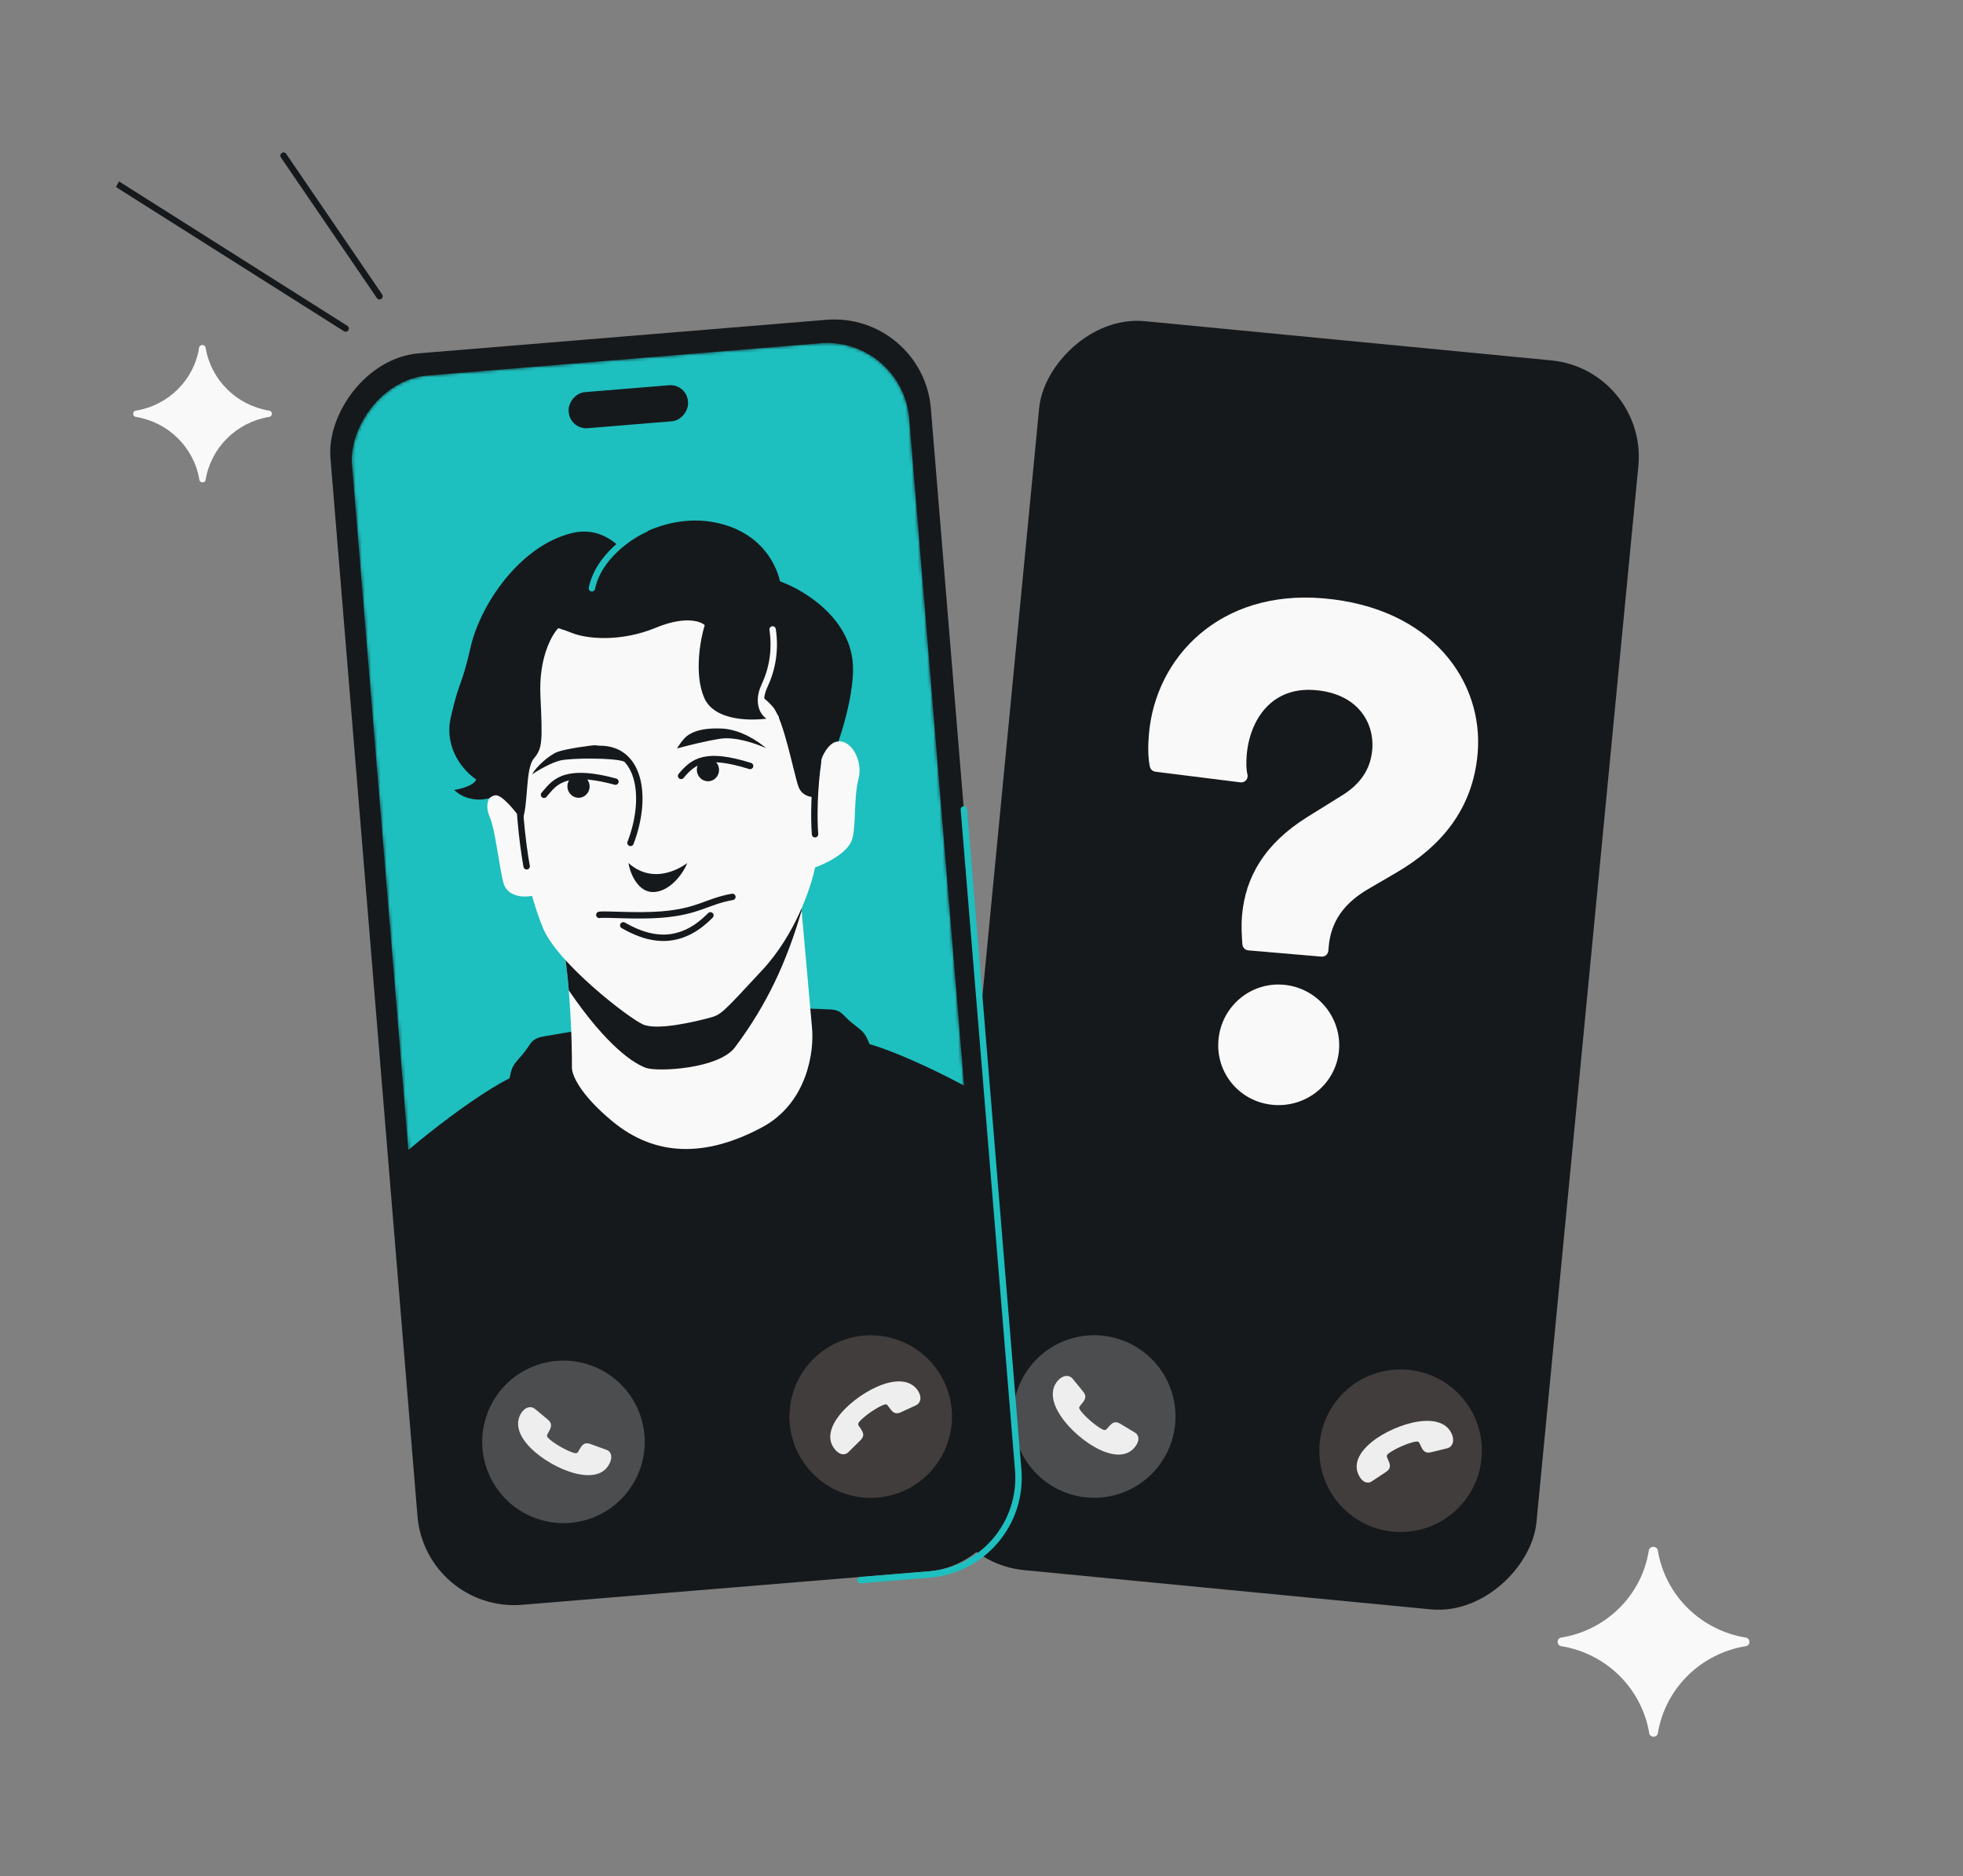 <svg width="632" height="604" viewBox="0 0 632 604" fill="none" xmlns="http://www.w3.org/2000/svg">
<rect x="0" y="0" width="632" height="604" fill="#808080" stroke="none"/>
<g clip-path="url(#clip0_122_441)">
<rect width="193.895" height="404.109" rx="31.196" transform="matrix(-0.995 -0.096 -0.096 0.995 530.473 119.013)" fill="#16191C"/>
<mask id="mask0_122_441" style="mask-type:alpha" maskUnits="userSpaceOnUse" x="308" y="110" width="213" height="402">
<rect width="179.977" height="389.711" rx="26.54" transform="matrix(-0.995 -0.096 -0.096 0.995 522.598 125.641)" fill="#D9D9D9"/>
</mask>
<g mask="url(#mask0_122_441)">
<circle cx="352.296" cy="456.014" r="26.16" transform="rotate(171.368 352.296 456.014)" fill="#4B4D4E"/>
<path d="M347.064 462.025C342.746 458.284 339.27 453.539 338.972 449.408C338.84 447.573 339.326 445.868 340.614 444.424C341.406 443.539 342.341 443.021 343.265 442.955C344.029 442.899 344.76 443.166 345.33 443.837L348.656 447.91C349.133 448.485 349.388 449.004 349.425 449.524C349.471 450.16 349.169 450.792 348.584 451.531L347.637 452.689C347.49 452.859 347.445 453.037 347.458 453.224C347.471 453.398 347.557 453.58 347.64 453.734C348.122 454.585 349.503 456.025 351.067 457.393C352.645 458.761 354.278 459.877 355.162 460.264C355.326 460.324 355.533 460.382 355.735 460.368C355.923 460.354 356.121 460.282 356.253 460.112L357.233 459.01C357.864 458.311 358.445 457.921 359.08 457.875C359.6 457.838 360.151 458.03 360.772 458.406L365.413 461.194C366.141 461.635 366.463 462.28 366.513 462.973C366.583 463.941 366.093 464.993 365.413 465.826C364.203 467.352 362.62 468.119 360.743 468.255C356.602 468.554 351.366 465.751 347.064 462.025Z" fill="#EEEEEE"/>
<circle cx="450.935" cy="467.024" r="26.16" transform="rotate(171.368 450.935 467.024)" fill="#423D3D"/>
<path d="M448.788 459.983C454.022 457.696 459.801 456.601 463.659 458.11C465.372 458.781 466.702 459.953 467.45 461.738C467.908 462.834 467.973 463.9 467.636 464.762C467.356 465.477 466.801 466.021 465.95 466.247L460.842 467.496C460.117 467.678 459.539 467.685 459.054 467.495C458.46 467.263 458.02 466.718 457.605 465.872L456.967 464.519C456.877 464.313 456.736 464.196 456.561 464.127C456.399 464.064 456.197 464.063 456.022 464.072C455.047 464.141 453.153 464.767 451.244 465.59C449.331 466.426 447.62 467.419 446.891 468.05C446.766 468.172 446.624 468.334 446.55 468.523C446.482 468.698 446.462 468.908 446.558 469.101L447.131 470.459C447.49 471.33 447.592 472.022 447.36 472.615C447.17 473.1 446.759 473.514 446.152 473.914L441.639 476.902C440.927 477.37 440.206 477.383 439.559 477.129C438.655 476.776 437.916 475.881 437.457 474.909C436.601 473.16 436.59 471.4 437.275 469.648C438.788 465.781 443.572 462.261 448.788 459.983Z" fill="#EEEEEE"/>
<path d="M425.53 306.935C426.098 306.984 426.597 306.563 426.645 305.996L426.756 304.691C427.483 296.175 431.961 290.058 439.836 285.408C439.836 285.407 439.837 285.407 439.837 285.407L449.319 279.867L449.322 279.865C463.177 271.714 473.215 260.023 474.715 242.423C476.642 219.831 460.286 196.577 425.957 193.65C393.074 190.845 372.981 212.387 370.932 236.42C370.651 239.712 370.563 243.323 371.204 246.584C371.29 247.021 371.646 247.353 372.088 247.408L399.495 250.84C399.831 250.882 400.167 250.757 400.393 250.504C400.618 250.251 400.705 249.903 400.625 249.574C400.177 247.722 400.152 245.443 400.371 242.873C400.875 236.959 403.024 231.197 406.854 227.092C410.656 223.018 416.173 220.508 423.613 221.143C430.69 221.746 435.675 224.497 438.792 228.21C441.918 231.932 443.235 236.701 442.83 241.456C442.304 247.624 439.17 252.97 432.472 257.039L432.472 257.039L432.463 257.044L421.319 263.978L421.317 263.98C407.829 272.425 401.919 282.948 400.906 294.822C400.621 298.162 400.821 301.092 401.016 303.942L401.018 303.968C401.052 304.476 401.452 304.882 401.959 304.925L425.53 306.935ZM413.151 318.045C402.967 317.177 394.174 324.787 393.311 334.908C392.446 345.046 399.861 353.803 410.028 354.67C420.178 355.535 429.202 348.197 430.068 338.043C430.932 327.905 423.318 318.912 413.151 318.045Z" fill="#F9F9F9" stroke="#F9F9F9" stroke-width="2.062" stroke-linejoin="round"/>
</g>
<rect width="193.895" height="404.109" rx="31.196" transform="matrix(-0.997 0.082 0.082 0.997 297.141 100.393)" fill="#16191C"/>
<path d="M277.051 508.691L299.282 506.862C316.453 505.449 329.228 490.384 327.815 473.213L310.322 260.595" stroke="#1EBFBF" stroke-width="2.062" stroke-linecap="round"/>
<mask id="mask1_122_441" style="mask-type:alpha" maskUnits="userSpaceOnUse" x="113" y="110" width="208" height="400">
<rect width="179.977" height="389.711" rx="26.54" transform="matrix(-0.997 0.082 0.082 0.997 290.568 108.313)" fill="#D9D9D9"/>
</mask>
<g mask="url(#mask1_122_441)">
<rect width="179.977" height="389.711" rx="26.54" transform="matrix(-0.997 0.082 0.082 0.997 290.568 108.313)" fill="#1EBFBF"/>
<path fill-rule="evenodd" clip-rule="evenodd" d="M262.241 562.755L231.982 323.377C213.29 327.503 175.559 333.415 173.949 333.882C171.725 334.529 171.135 335.405 170.121 336.91C169.654 337.603 169.097 338.43 168.25 339.429C167.866 339.882 167.52 340.277 167.209 340.634C165.343 342.768 164.689 343.516 164.078 347.08C149.493 354.592 124.832 374.688 117.771 383.319C108.584 394.55 105.012 422.425 102.349 443.199C101.164 452.451 121.593 570.092 120.353 574.429L262.241 562.755Z" fill="#16191C"/>
<path fill-rule="evenodd" clip-rule="evenodd" d="M249.325 541.31L228.329 323.723C247.463 324.267 266.083 324.842 267.752 324.999C270.059 325.217 270.803 325.966 272.081 327.255C272.669 327.848 273.371 328.555 274.391 329.377C274.854 329.75 275.267 330.074 275.64 330.365C277.873 332.112 278.656 332.724 279.925 336.11C295.661 340.75 323.656 355.86 332.211 363.012C343.343 372.318 359.472 470.469 365.986 490.374C368.888 499.239 374.542 531.008 374.542 531.008L249.325 541.31Z" fill="#16191C"/>
<path d="M261.417 330.711L257.577 287.419C231.201 287.075 179.033 289.924 181.368 304.062C183.702 318.2 184.186 336.275 184.137 343.545C183.973 345.64 186.36 352.067 197.214 361.025C210.781 372.222 226.869 372.781 245.317 362.931C260.075 355.051 262.2 338.167 261.417 330.711Z" fill="#F9F9F9"/>
<path d="M257.577 287.419C231.201 287.075 179.033 289.924 181.368 304.062C182.139 308.732 182.708 313.831 183.123 318.829C195.721 337.302 204.278 342.408 207.915 343.765C211.552 345.122 231.387 344.174 236.64 337.144C246.981 323.306 253.216 309.778 258.084 293.142L257.856 290.567L257.577 287.419Z" fill="#16191C"/>
<path d="M269.678 238.702C265.605 239.421 262.115 242.41 260.959 248.275L241.88 202.179L209.138 190.043L171.413 203.603L165.792 257.182C165.198 256.543 163.275 255.32 160.338 255.541C156.668 255.816 156.15 259.627 157.75 263.212C159.349 266.798 160.562 277.889 162.005 283.957C163.159 288.811 168.684 288.95 171.302 288.413C172.168 291.542 173.32 295.1 174.854 298.824C179.461 310.012 202.351 327.745 207.024 329.795C211.697 331.844 223.981 328.839 228.101 327.753C232.221 326.667 232.2 326.55 245.483 312.231C256.108 300.776 261.192 285.467 262.405 279.245C266.531 277.787 272.708 274.506 274.208 270.589C275.708 266.672 274.761 257.161 276.386 250.849C278.012 244.536 273.751 237.984 269.678 238.702Z" fill="#F9F9F9"/>
<path d="M221.239 277.837C221.239 277.837 211.35 285.836 202.33 277.837C203.042 281.97 205.737 287.175 210.21 287.175C215.892 287.175 220.29 280.616 221.239 277.837Z" fill="#16191C"/>
<ellipse cx="227.926" cy="247.842" rx="3.576" ry="3.673" transform="rotate(-7.897 227.926 247.842)" fill="#16191C"/>
<path d="M219.288 249.787C223.253 245.029 227.199 242.111 241.499 246.589" stroke="#16191C" stroke-width="2.062" stroke-linecap="round"/>
<path d="M175.149 255.866C178.056 252.694 180.699 246.879 198.144 251.637" stroke="#16191C" stroke-width="2.062" stroke-linecap="round"/>
<ellipse cx="186.253" cy="253.16" rx="3.576" ry="3.673" transform="rotate(-7.897 186.253 253.16)" fill="#16191C"/>
<path d="M257.154 253.467C258.257 256.183 261.013 256.684 262.254 256.595C263.667 255.794 262.894 246.862 265.269 242.582C267.169 239.159 269.182 238.569 269.951 238.703C272.654 230.578 274.662 222.121 274.633 215.173C274.568 199.41 258.949 189.93 251.148 187.161C249.619 180.837 244.825 172.351 233.168 168.915C218.22 164.51 204.661 172.02 199.749 176.326C195.868 172.497 190.589 169.977 183.908 171.666C167.257 175.877 154.658 194.646 151.541 208.242C148.425 221.838 148.08 218.08 145.145 230.902C142.797 241.159 149.614 248.52 153.316 250.919C152.627 252.893 148.302 253.997 146.225 254.303C150.143 258.088 155.475 257.63 157.651 256.928C158.032 256.52 158.599 256.182 159.423 256.037C161.578 255.656 166.108 261.348 168.104 264.241C170.202 259.193 169.061 247.571 171.848 244.221C174.635 240.871 174.702 239.04 173.991 223.963C173.422 211.902 177.586 204.447 179.739 202.228C181.205 202.668 182.713 203.177 184.065 203.736C188.69 205.649 199.682 206.828 211.186 202.069C220.389 198.263 225.492 199.935 226.893 201.247C225.457 205.875 223.416 217.037 226.736 224.662C230.056 232.288 242.395 232.164 248.149 231.149C244.538 230.123 244.575 226.004 245.045 224.073C246.331 225.03 247.66 226.19 248.809 227.524C252.404 231.698 255.776 250.072 257.154 253.467Z" fill="#16191C"/>
<path d="M231.947 237.814C227.006 238.574 220.57 240.223 217.969 240.953C218.406 240.21 219.542 238.469 220.589 237.448C221.897 236.171 225.095 234.143 232.627 234.557C238.653 234.888 244.479 238.903 246.638 240.869C243.8 239.534 236.888 237.054 231.947 237.814Z" fill="#16191C"/>
<path d="M191.593 239.914C192.512 239.945 198.12 241.355 200.021 243.135C201.304 244.524 201.181 245.077 200.959 245.181C197.95 243.933 183.941 243.956 180.299 244.839C177.386 245.546 173.099 248.081 171.32 249.26C172.659 246.764 176.858 243.043 179.518 242.045C182.178 241.047 190.674 239.884 191.593 239.914Z" fill="#16191C"/>
<path d="M249.726 231.036C246.575 231.592 243.169 227.074 246.132 220.781C248.547 215.652 249.783 209.551 248.747 202.634" stroke="#F9F9F9" stroke-width="2.062" stroke-linecap="round"/>
<path d="M207.803 170.285C202.925 172.416 192.65 179.222 190.571 189.396" stroke="#1EBFBF" stroke-width="2.062" stroke-linecap="round"/>
<path d="M262.405 268.561C261.988 263.196 262.123 253.99 263.385 245.291M191.72 241.152C206.02 239.975 208.789 256.282 202.996 271.357M235.801 288.733C227.436 290.209 225.054 293.43 213.087 294.415C204.949 295.084 194.893 294.185 192.953 294.527M228.72 294.68C226.869 296.516 222.358 301.014 215.565 301.791C208.773 302.568 202.828 299.085 200.659 297.889M169.56 278.881C168.246 271.839 166.371 255.867 167.453 247.48" stroke="#16191C" stroke-width="2.062" stroke-linecap="round"/>
<circle cx="181.414" cy="464.181" r="26.16" transform="rotate(160.297 181.414 464.181)" fill="#4B4D4E"/>
<path d="M177.433 471.084C172.478 468.243 168.155 464.254 167.069 460.256C166.587 458.481 166.737 456.714 167.724 455.05C168.331 454.029 169.149 453.342 170.042 453.099C170.782 452.898 171.55 453.019 172.239 453.568L176.285 456.926C176.864 457.4 177.214 457.86 177.35 458.363C177.517 458.978 177.342 459.656 176.91 460.494L176.203 461.812C176.091 462.007 176.081 462.19 176.13 462.372C176.176 462.54 176.295 462.702 176.407 462.837C177.043 463.58 178.675 464.728 180.472 465.77C182.284 466.809 184.101 467.591 185.042 467.801C185.215 467.829 185.429 467.846 185.625 467.793C185.806 467.743 185.987 467.634 186.085 467.443L186.834 466.173C187.32 465.366 187.815 464.871 188.429 464.704C188.932 464.568 189.509 464.651 190.192 464.901L195.281 466.745C196.08 467.038 196.52 467.609 196.703 468.28C196.957 469.217 196.678 470.343 196.171 471.291C195.277 473.02 193.87 474.078 192.055 474.571C188.047 475.66 182.371 473.915 177.433 471.084Z" fill="#EEEEEE"/>
<circle cx="280.331" cy="456.043" r="26.16" transform="rotate(160.297 280.331 456.043)" fill="#423D3D"/>
<path d="M276.871 449.545C281.569 446.296 287.03 444.111 291.106 444.852C292.916 445.18 294.446 446.076 295.523 447.684C296.183 448.671 296.452 449.705 296.286 450.616C296.149 451.371 295.709 452.011 294.917 452.397L290.144 454.603C289.468 454.922 288.902 455.039 288.389 454.946C287.762 454.832 287.225 454.382 286.655 453.631L285.77 452.426C285.641 452.241 285.481 452.153 285.296 452.12C285.125 452.089 284.926 452.126 284.757 452.169C283.812 452.424 282.074 453.402 280.359 454.576C278.642 455.764 277.154 457.067 276.559 457.827C276.459 457.97 276.352 458.157 276.316 458.356C276.282 458.541 276.303 458.751 276.434 458.921L277.257 460.145C277.777 460.93 278.01 461.59 277.896 462.217C277.803 462.729 277.48 463.214 276.96 463.723L273.105 467.523C272.496 468.118 271.791 468.269 271.107 468.145C270.152 467.971 269.256 467.235 268.618 466.369C267.442 464.817 267.093 463.092 267.429 461.242C268.172 457.156 272.19 452.783 276.871 449.545Z" fill="#EEEEEE"/>
</g>
<rect width="38.532" height="11.636" rx="5.644" transform="matrix(-0.997 0.082 0.082 0.997 221.034 123.552)" fill="#16191C"/>
<path d="M91.288 50.107L122.191 95.371M111.285 105.762L23.605 50.308" stroke="#16191C" stroke-width="2.062" stroke-linecap="round"/>
<path d="M561.949 529.965C563.661 529.825 563.66 527.321 561.949 527.168C547.527 524.77 536.204 513.579 533.778 499.324C533.612 497.521 530.979 497.521 530.813 499.324C528.521 513.579 517.199 524.77 502.777 527.168C501.066 527.321 501.065 529.825 502.777 529.965C517.199 532.363 528.521 543.554 530.948 557.809C531.107 559.536 533.634 559.537 533.778 557.809C536.204 543.554 547.527 532.363 561.949 529.965Z" fill="#F9F9F9"/>
<path d="M86.601 134.218C87.84 134.117 87.839 132.306 86.601 132.194C76.169 130.46 67.978 122.365 66.223 112.053C66.103 110.749 64.198 110.749 64.078 112.053C62.421 122.365 54.23 130.46 43.798 132.194C42.56 132.306 42.559 134.117 43.798 134.218C54.23 135.953 62.421 144.048 64.176 154.359C64.291 155.609 66.119 155.61 66.223 154.359C67.978 144.048 76.169 135.953 86.601 134.218Z" fill="#F9F9F9"/>
</g>
<defs>
<clipPath id="clip0_122_441">
<rect width="568" height="540" rx="48" transform="matrix(-1 0 0 1 600 32)" fill="white"/>
</clipPath>
</defs>
</svg>
